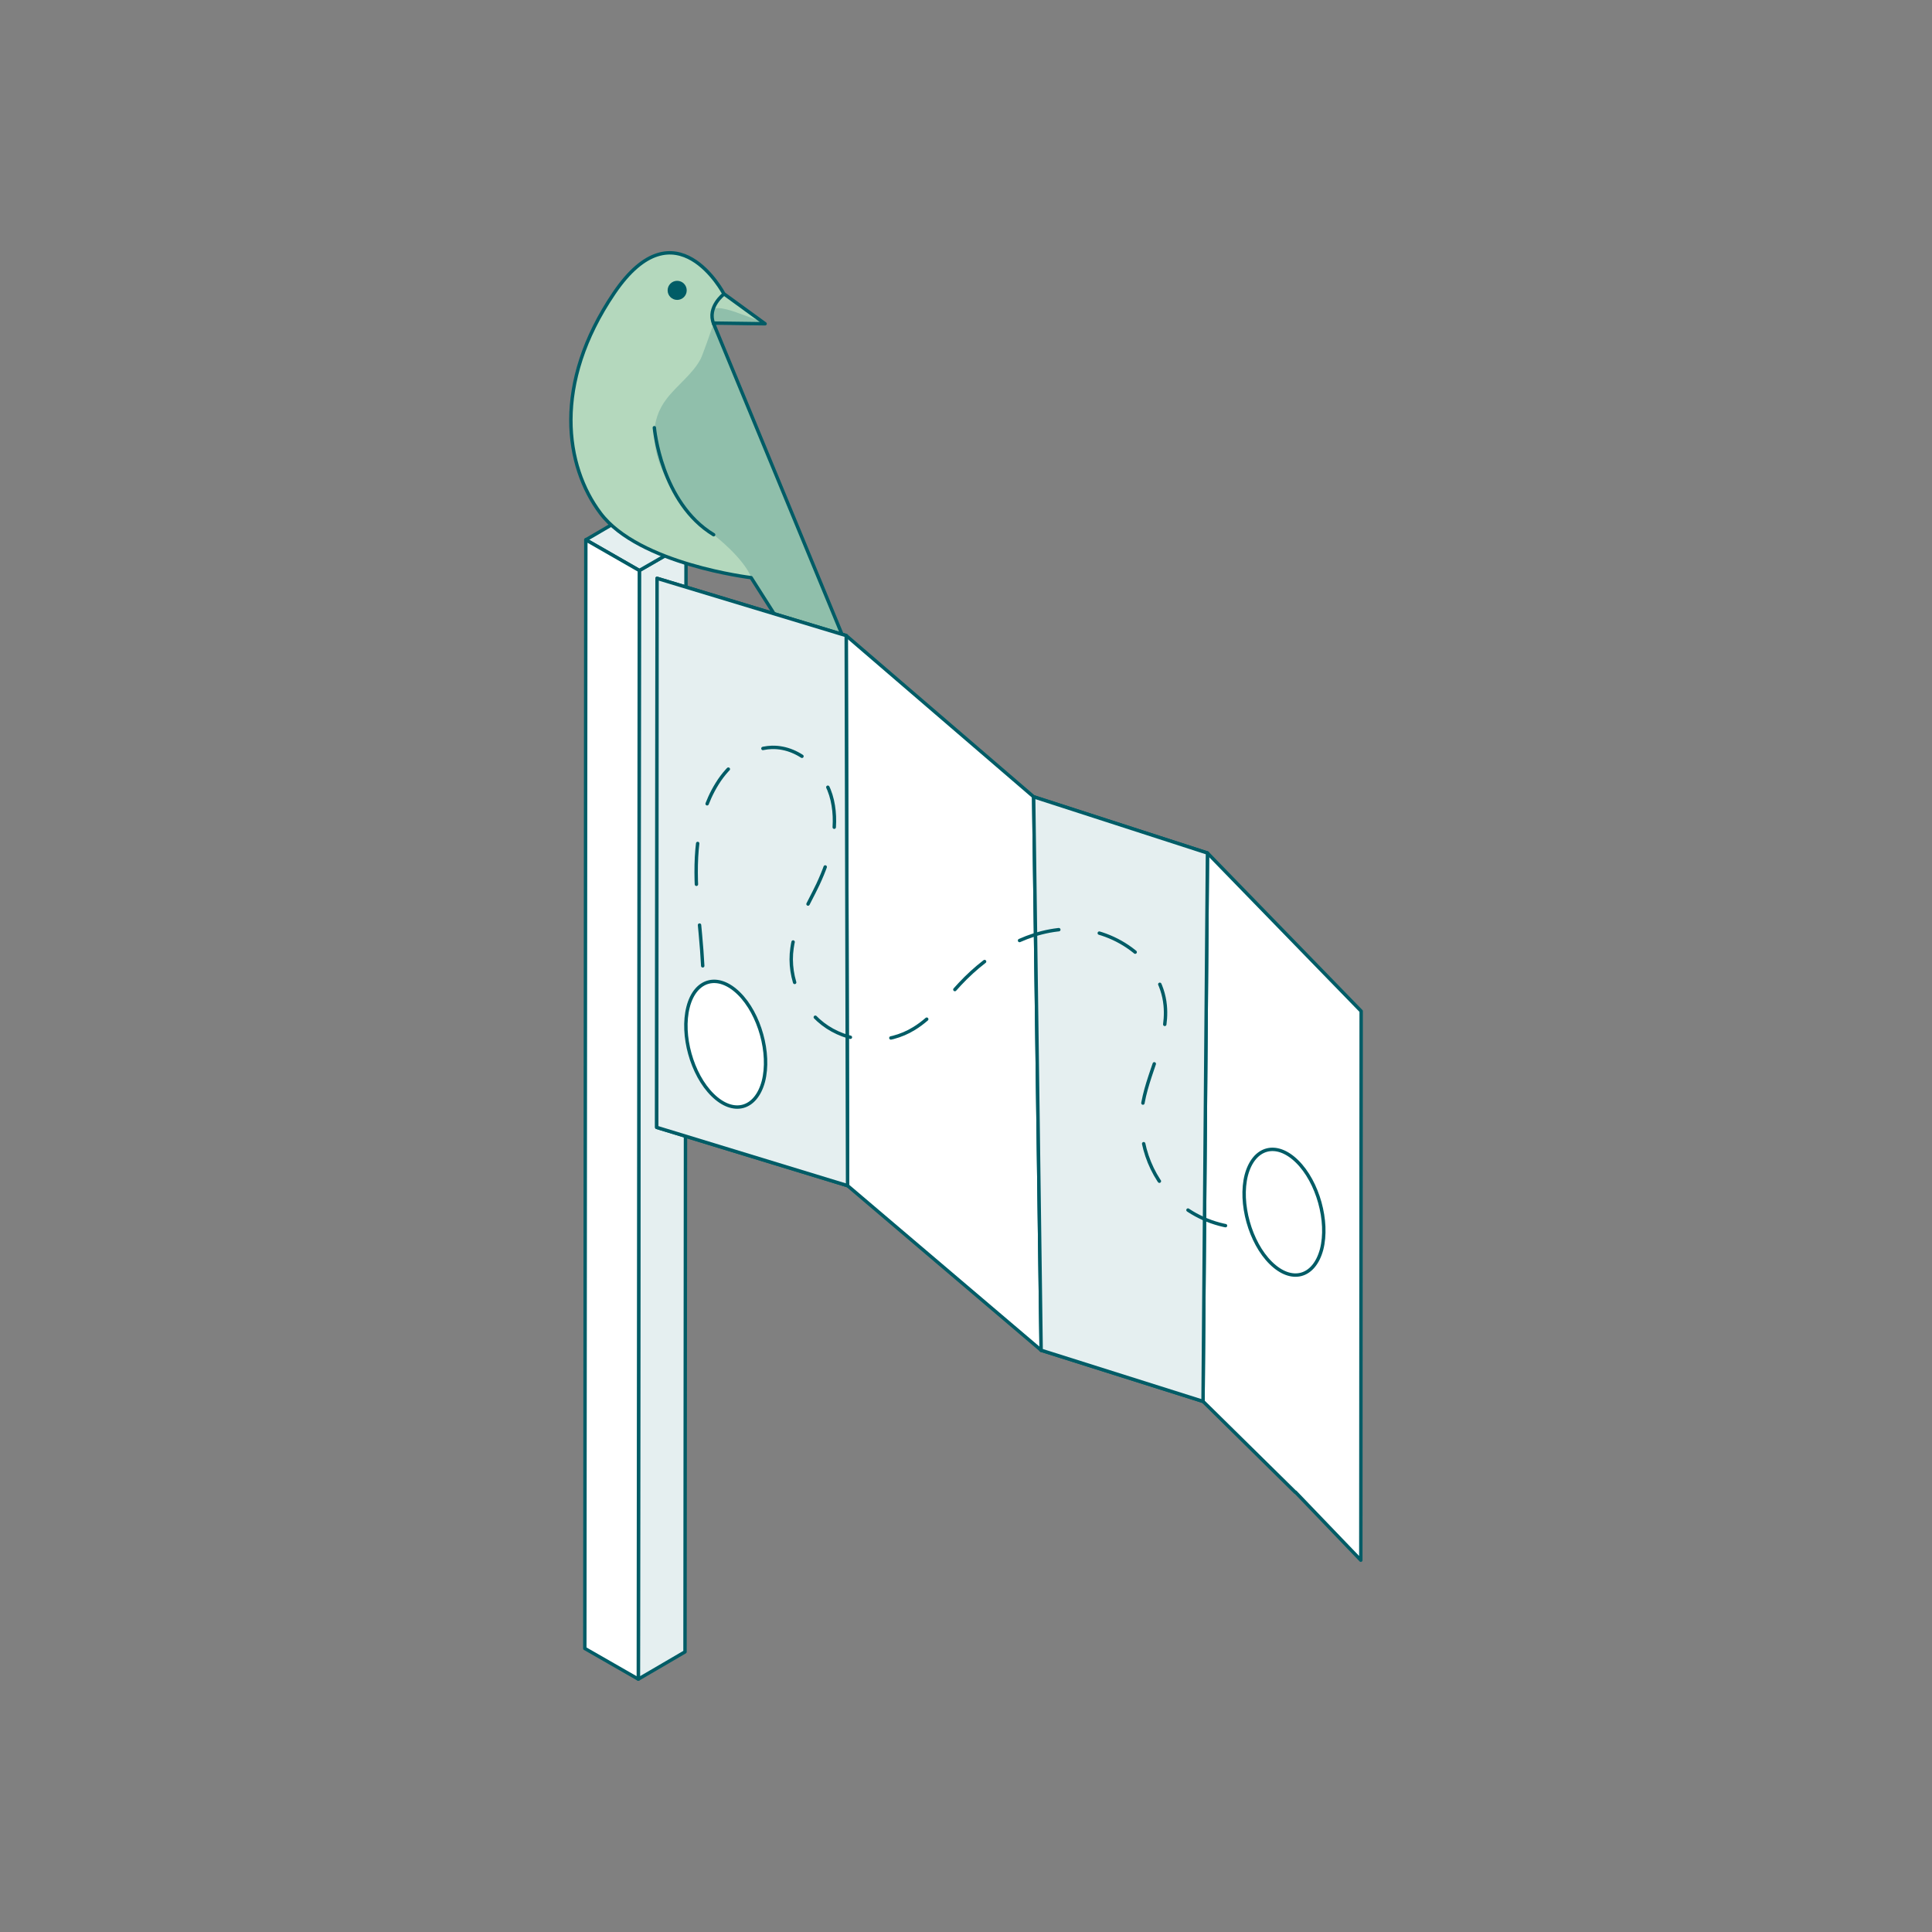 <?xml version="1.0" encoding="UTF-8"?>
<svg id="Ebene_1" xmlns="http://www.w3.org/2000/svg" version="1.1" viewBox="0 0 566.9 566.9">
  <rect x="0" y="0" width="566.9" height="566.9" fill="#808080" stroke="none"/>
  <!-- Generator: Adobe Illustrator 29.0.1, SVG Export Plug-In . SVG Version: 2.1.0 Build 192)  -->
  <defs>
    <style>
      .st0 {
        stroke-dasharray: 12 12;
      }

      .st0, .st1, .st2, .st3, .st4 {
        stroke: #005c66;
        stroke-linecap: round;
        stroke-linejoin: round;
      }

      .st0, .st3, .st5 {
        fill: none;
      }

      .st6 {
        opacity: .2;
      }

      .st6, .st7 {
        fill: #005c66;
      }

      .st1 {
        fill: #fff;
      }

      .st2 {
        fill: #e5eff0;
      }

      .st5 {
        stroke: #000;
        stroke-miterlimit: 10;
      }

      .st4 {
        fill: #b4d8bd;
      }
    </style>
  </defs>
  <polygon class="st2" points="187.6 167.4 201.3 159.5 201 484.7 187.3 492.7 187.6 167.4"/>
  <polygon class="st2" points="171.9 158.4 185.6 150.4 201.3 159.5 187.6 167.4 171.9 158.4"/>
  <polygon class="st1" points="187.6 167.4 187.3 492.7 171.6 483.7 171.9 158.4 187.6 167.4"/>
  <path class="st5" d="M211.7,162.8l-13.8-9c5,2.9,9.8,5.4,13.8,9Z"/>
  <path class="st4" d="M209.4,95l37.6,91h-16.1l-10.5-16.5s-32.9-3.9-44.2-18.9c-10.4-13.8-14.1-37.9,4-64.6s32.2.2,32.2.2l12.1,8.8-15-.2Z"/>
  <circle class="st7" cx="198.7" cy="85.2" r="2.8"/>
  <path class="st6" d="M209.4,157c-10.5-8.4-24.1-26.8-13.7-40.1,3-3.9,7.6-7.2,9.9-11.6.6-1.2,3.2-8.6,3.8-10.4l37.6,91h-16.1l-10.5-16.5s-1.4-4.8-11-12.5Z"/>
  <path class="st3" d="M192,125.5s1.9,22,17.4,31.4"/>
  <path class="st3" d="M209.4,95c-2-4.9,3-8.7,3-8.7"/>
  <polygon class="st1" points="380.1 437.8 399.3 457.8 399.4 296.7 354.3 250.3 303.3 233.8 248.3 186.5 192.8 169.7 192.7 330.8 248.7 347.9 305.5 396.2 353 411.2 380.1 437.9 380.1 437.8"/>
  <line class="st1" x1="248.3" y1="186.5" x2="248.7" y2="347.9"/>
  <line class="st1" x1="303.3" y1="233.8" x2="305.5" y2="396.2"/>
  <line class="st1" x1="354.3" y1="250.3" x2="353" y2="411.2"/>
  <polygon class="st2" points="303.3 233.8 354.3 250.3 353 411.2 305.5 396.2 303.3 233.8"/>
  <polygon class="st2" points="192.8 169.7 248.3 186.5 248.7 347.9 192.7 330.8 192.8 169.7"/>
  <g>
    <path class="st3" d="M205,301.3c.4-2,.7-3.9.9-5.9"/>
    <path class="st0" d="M206.2,283.4c-.3-6.1-1-12.2-1.5-18.2-1-12-.7-24.9,5.7-35.2,3.5-5.7,9.4-10.5,16.1-10.7,8.5-.2,15.8,7.2,17.7,15.5,1.9,8.3-.6,17-4.2,24.7-2.9,6.1-6.7,12-7.6,18.7-1.3,8.9,2.9,18.3,10.4,23.2,7.5,4.9,17.8,5.1,25.4.4,5.4-3.3,9.2-8.5,13.5-13.1,8.7-9.3,20.7-16.4,33.4-16.1,12.7.3,25.6,9.7,26.8,22.4,1,10.4-5.5,20-6.8,30.4-1.3,10.6,3.2,21.7,11.6,28.3,5.2,4.1,11.8,6.4,18.4,6.6"/>
    <path class="st3" d="M371,359.9c2-.3,3.9-.8,5.8-1.5"/>
  </g>
  <path class="st1" d="M387.8,366.6c-2.2,8.2-8.8,10-14.9,4-6.1-6-9.3-17.6-7.2-25.8,2.2-8.2,8.8-10,14.9-4,6.1,6,9.3,17.6,7.2,25.8Z"/>
  <path class="st1" d="M224,317.3c-2.2,8.2-8.8,10-14.9,4-6.1-6-9.3-17.6-7.2-25.8s8.8-10,14.9-4c6.1,6,9.3,17.6,7.2,25.8Z"/>
  <path class="st6" d="M223.3,94.2c-4.1-.9-18-8.3-14,.4,3.2.3,14,2.1,14-.4Z"/>
</svg>